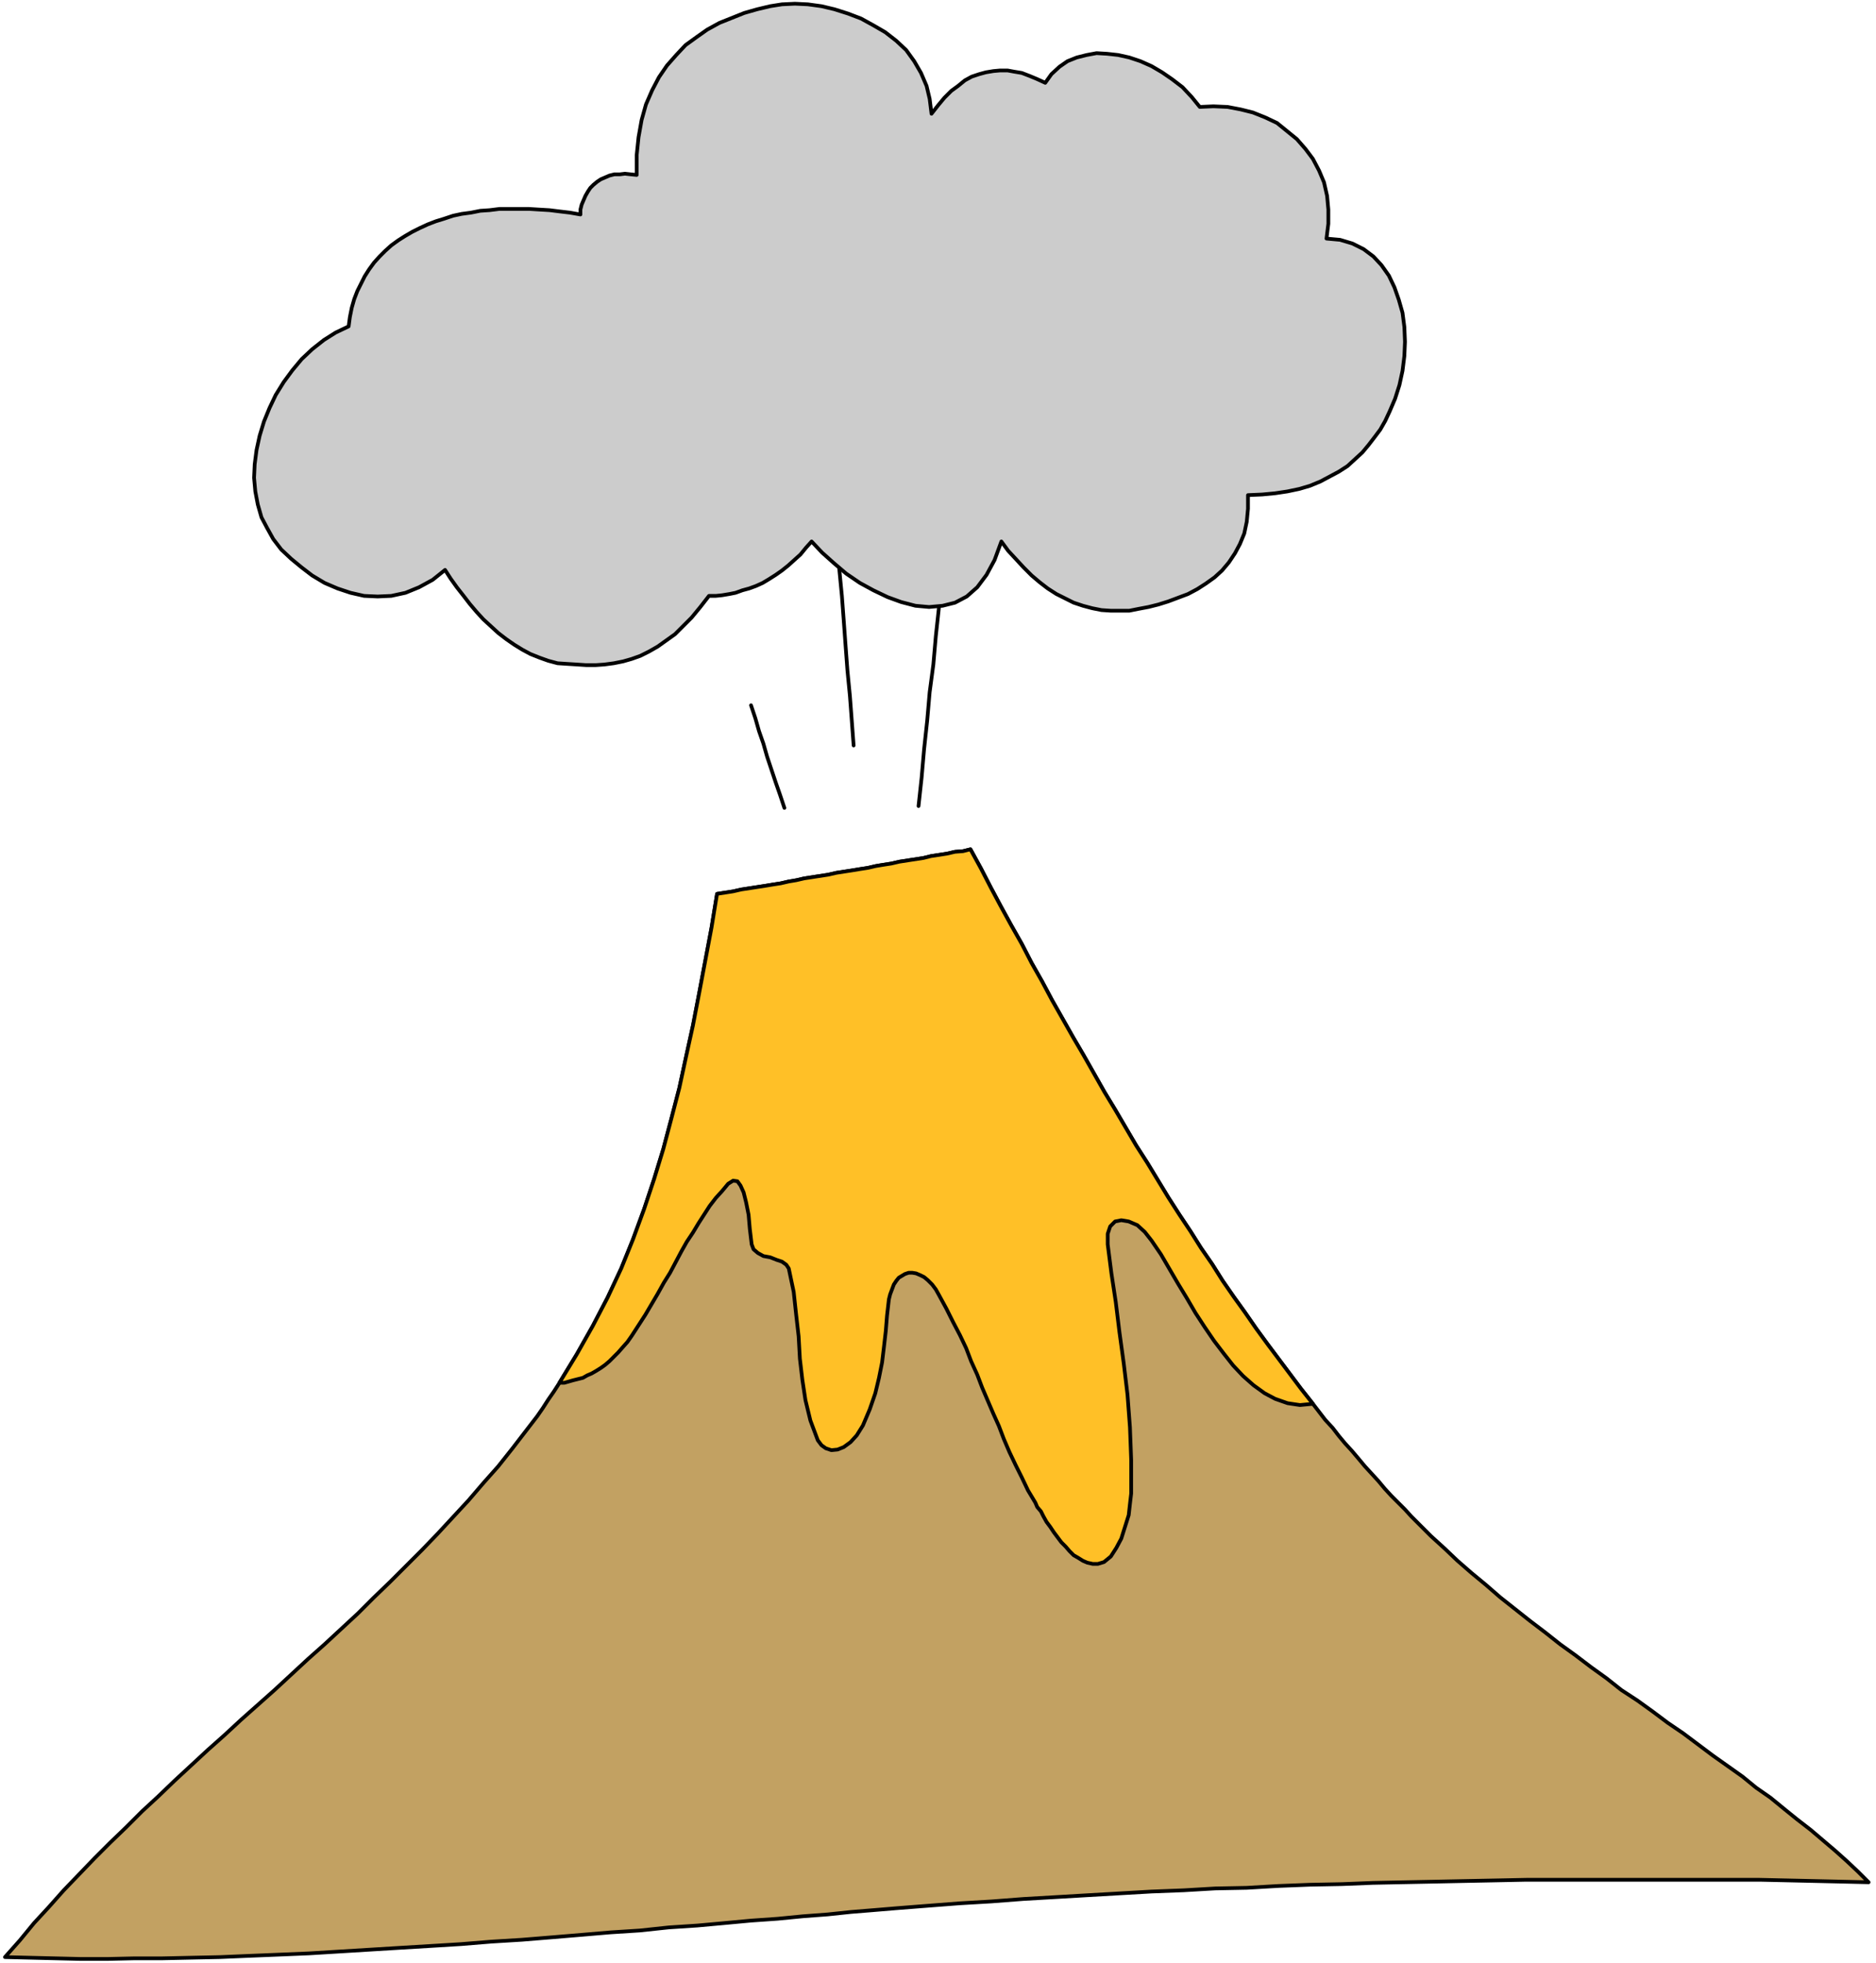 <svg xmlns="http://www.w3.org/2000/svg" fill-rule="evenodd" height="513.267" preserveAspectRatio="none" stroke-linecap="round" viewBox="0 0 3035 3176" width="490.455"><style>.pen1{stroke:none}.pen2{stroke:#000;stroke-width:6;stroke-linejoin:round}</style><path class="pen1" style="fill:#c2a162" d="m1570 1374 17 31 16 31 16 30 17 31 17 30 16 31 17 30 16 30 17 30 17 30 17 29 17 30 17 30 17 28 17 29 17 29 18 28 17 28 17 28 18 28 18 27 17 27 18 26 17 27 18 26 18 25 18 26 19 26 18 24 18 24 18 24 19 24 10 13 10 13 12 13 10 13 10 12 11 12 11 13 10 12 11 12 11 12 10 12 11 12 11 11 11 11 10 11 11 11 21 21 22 20 21 20 23 20 23 19 23 20 24 19 24 19 25 19 24 19 25 18 25 19 25 18 24 19 26 17 25 18 24 18 25 17 24 18 24 18 24 17 24 17 22 18 23 16 22 18 21 17 22 17 20 17 20 17 19 17 18 17 17 17-43-1-44-1-44-1-45-1h-378l-49 1-50 1-49 1-51 1-49 1-50 2-52 1-51 2-51 3-51 1-51 3-52 2-52 3-52 3-51 3-52 3-52 4-51 3-52 4-51 4-36 3-37 3-38 4-40 3-41 4-43 3-43 4-44 4-46 3-47 5-47 3-47 4-48 4-49 4-49 3-49 4-49 3-50 3-49 3-49 3-49 3-48 2-49 2-47 2-47 1-46 1h-45l-44 1h-44l-41-1-41-1-40-1 24-27 23-28 24-26 24-27 25-26 25-26 25-25 26-25 26-26 26-24 26-25 27-25 27-25 27-24 27-25 27-24 27-24 27-25 27-25 27-24 27-25 27-25 25-25 27-26 26-26 26-26 25-26 25-27 25-27 24-28 24-27 23-29 10-13 10-13 10-13 10-13 9-13 9-14 9-13 9-14 28-46 26-46 24-46 22-47 19-47 18-49 16-48 15-49 13-49 13-50 11-51 11-50 10-52 10-53 10-53 9-55 13-2 13-2 13-3 13-2 13-2 13-2 12-2 13-2 13-3 12-2 13-3 13-2 13-2 13-2 13-3 13-2 13-2 12-2 13-2 13-3 12-2 13-2 13-3 13-2 13-2 13-2 12-3 13-2 13-2 13-3 13-1 12-3z"/><path class="pen2" fill="none" d="m1570 1374 17 31 16 31 16 30 17 31 17 30 16 31 17 30 16 30 17 30 17 30 17 29 17 30 17 30 17 28 17 29 17 29 18 28 17 28 17 28 18 28 18 27 17 27 18 26 17 27 18 26 18 25 18 26 19 26 18 24 18 24 18 24 19 24 10 13 10 13 12 13 10 13 10 12 11 12 11 13 10 12 11 12 11 12 10 12 11 12 11 11 11 11 10 11 11 11 21 21 22 20 21 20 23 20 23 19 23 20 24 19 24 19 25 19 24 19 25 18 25 19 25 18 24 19 26 17 25 18 24 18 25 17 24 18 24 18 24 17 24 17 22 18 23 16 22 18 21 17 22 17 20 17 20 17 19 17 18 17 17 17-43-1-44-1-44-1-45-1h-378l-49 1-50 1-49 1-51 1-49 1-50 2-52 1-51 2-51 3-51 1-51 3-52 2-52 3-52 3-51 3-52 3-52 4-51 3-52 4-51 4-36 3-37 3-38 4-40 3-41 4-43 3-43 4-44 4-46 3-47 5-47 3-47 4-48 4-49 4-49 3-49 4-49 3-50 3-49 3-49 3-49 3-48 2-49 2-47 2-47 1-46 1h-45l-44 1h-44l-41-1-41-1-40-1 24-27 23-28 24-26 24-27 25-26 25-26 25-25 26-25 26-26 26-24 26-25 27-25 27-25 27-24 27-25 27-24 27-24 27-25 27-25 27-24 27-25 27-25 25-25 27-26 26-26 26-26 25-26 25-27 25-27 24-28 24-27 23-29 10-13 10-13 10-13 10-13 9-13 9-14 9-13 9-14 28-46 26-46 24-46 22-47 19-47 18-49 16-48 15-49 13-49 13-50 11-51 11-50 10-52 10-53 10-53 9-55 13-2 13-2 13-3 13-2 13-2 13-2 12-2 13-2 13-3 12-2 13-3 13-2 13-2 13-2 13-3 13-2 13-2 12-2 13-2 13-3 12-2 13-2 13-3 13-2 13-2 13-2 12-3 13-2 13-2 13-3 13-1 12-3h0"/><path class="pen1" style="fill:#ffc027" d="m1570 1374 17 31 16 31 16 30 17 31 17 30 16 31 17 30 16 30 17 30 17 30 17 29 17 30 17 30 17 28 17 29 17 29 18 28 17 28 17 28 18 28 18 27 17 27 18 26 17 27 18 26 18 25 18 26 19 26 18 24 18 24 18 24 19 24-21 2-20-3-20-7-17-9-18-13-17-15-16-17-15-19-16-21-15-22-15-23-14-24-14-23-14-24-14-24-15-22-11-14-12-11-14-6-12-2-10 2-8 8-4 12v17l6 47 7 46 6 49 7 51 6 50 4 53 2 53v54l-2 17-2 18-6 19-6 19-8 15-9 14-11 9-10 3h-8l-9-2-7-3-8-5-7-4-7-7-6-7-7-7-6-8-6-8-6-9-6-8-5-9-4-8-6-7-3-7-12-20-10-21-10-20-10-21-9-21-8-21-9-20-9-21-9-21-8-21-10-22-8-21-10-21-11-21-11-22-12-22-5-9-6-8-7-7-6-5-6-3-7-3-6-1h-6l-6 2-5 3-5 3-4 5-4 6-3 8-3 8-2 8-3 26-2 25-3 26-3 25-5 25-6 25-9 26-11 26-10 16-10 11-11 8-10 4-10 1-9-3-7-5-6-8-12-32-8-33-5-33-4-34-2-36-4-35-4-37-8-38-4-6-7-5-9-3-10-4-11-2-9-5-7-6-3-8-3-25-2-23-4-20-4-16-5-11-5-7-7-1-8 5-10 12-10 11-10 13-9 14-9 14-9 15-10 15-9 16-9 17-9 17-10 16-10 18-10 17-10 17-11 17-11 17-7 10-8 9-7 8-7 7-7 7-7 6-7 5-8 5-7 4-7 3-7 4-8 2-8 2-7 2-7 2h-8l28-46 26-46 24-46 22-47 19-47 18-49 16-48 15-49 13-49 13-50 11-51 11-50 10-52 10-53 10-53 9-55 13-2 13-2 13-3 13-2 13-2 13-2 12-2 13-2 13-3 12-2 13-3 13-2 13-2 13-2 13-3 13-2 13-2 12-2 13-2 13-3 12-2 13-2 13-3 13-2 13-2 13-2 12-3 13-2 13-2 13-3 13-1 12-3z"/><path class="pen2" fill="none" d="m1570 1374 17 31 16 31 16 30 17 31 17 30 16 31 17 30 16 30 17 30 17 30 17 29 17 30 17 30 17 28 17 29 17 29 18 28 17 28 17 28 18 28 18 27 17 27 18 26 17 27 18 26 18 25 18 26 19 26 18 24 18 24 18 24 19 24-21 2-20-3-20-7-17-9-18-13-17-15-16-17-15-19-16-21-15-22-15-23-14-24-14-23-14-24-14-24-15-22-11-14-12-11-14-6-12-2-10 2-8 8-4 12v17l6 47 7 46 6 49 7 51 6 50 4 53 2 53v54l-2 17-2 18-6 19-6 19-8 15-9 14-11 9-10 3h-8l-9-2-7-3-8-5-7-4-7-7-6-7-7-7-6-8-6-8-6-9-6-8-5-9-4-8-6-7-3-7-12-20-10-21-10-20-10-21-9-21-8-21-9-20-9-21-9-21-8-21-10-22-8-21-10-21-11-21-11-22-12-22-5-9-6-8-7-7-6-5-6-3-7-3-6-1h-6l-6 2-5 3-5 3-4 5-4 6-3 8-3 8-2 8-3 26-2 25-3 26-3 25-5 25-6 25-9 26-11 26-10 16-10 11-11 8-10 4-10 1-9-3-7-5-6-8-12-32-8-33-5-33-4-34-2-36-4-35-4-37-8-38-4-6-7-5-9-3-10-4-11-2-9-5-7-6-3-8-3-25-2-23-4-20-4-16-5-11-5-7-7-1-8 5-10 12-10 11-10 13-9 14-9 14-9 15-10 15-9 16-9 17-9 17-10 16-10 18-10 17-10 17-11 17-11 17-7 10-8 9-7 8-7 7-7 7-7 6-7 5-8 5-7 4-7 3-7 4-8 2-8 2-7 2-7 2h-8l28-46 26-46 24-46 22-47 19-47 18-49 16-48 15-49 13-49 13-50 11-51 11-50 10-52 10-53 10-53 9-55 13-2 13-2 13-3 13-2 13-2 13-2 12-2 13-2 13-3 12-2 13-3 13-2 13-2 13-2 13-3 13-2 13-2 12-2 13-2 13-3 12-2 13-2 13-3 13-2 13-2 13-2 12-3 13-2 13-2 13-3 13-1 12-3h0m-47-437-4 46-5 46-4 46-6 45-4 46-5 46-4 46-5 46m-131-421 3 40 4 41 3 40 3 41 3 40 4 41 3 40 3 40m-166-65 7 21 6 21 7 20 6 21 7 21 7 21 7 20 7 21"/><path class="pen1" style="fill:#ccc" d="m1507 184 11-14 10-12 11-11 11-8 11-9 11-6 12-4 11-3 12-2 11-1h12l11 2 12 2 13 5 12 5 13 6 10-14 13-12 13-9 15-6 16-4 16-3 17 1 18 2 18 4 18 6 18 8 17 10 16 11 17 13 15 16 13 16 22-1 23 1 21 4 20 5 20 8 19 9 16 13 16 13 14 16 12 16 10 19 8 19 5 22 2 22v23l-3 24 22 2 20 6 18 9 16 12 13 14 12 17 9 19 7 20 6 21 3 23 1 24-1 23-3 24-5 23-7 22-9 21-7 15-8 14-9 12-10 13-10 12-12 11-12 11-14 9-15 8-15 8-17 7-17 5-19 4-20 3-21 2-23 1v22l-2 21-4 19-7 17-8 15-10 15-11 13-12 11-14 10-14 9-15 8-16 6-16 6-16 5-16 4-16 3-15 3h-30l-15-1-15-3-15-4-15-5-14-7-14-7-14-9-13-10-13-11-13-13-12-13-13-14-11-15-11 30-13 24-15 20-17 15-19 10-20 5-22 2-22-2-23-6-22-8-23-11-22-12-22-15-20-17-19-17-17-18-9 10-9 11-10 9-10 9-10 8-10 7-11 7-10 6-11 5-11 4-11 3-11 4-10 2-12 2-10 1h-11l-14 18-14 17-14 14-13 13-14 10-14 10-14 8-14 7-14 5-14 4-15 3-15 2-14 1h-16l-15-1-16-1-15-1-15-4-14-5-15-6-13-7-13-8-13-9-13-10-12-11-12-11-11-12-11-13-10-13-11-14-10-14-9-14-20 16-22 12-22 9-23 5-22 1-22-1-22-5-21-7-21-9-20-12-17-13-17-14-16-15-13-17-10-18-9-17-6-21-4-21-2-22 1-22 3-23 5-23 7-23 9-22 10-21 13-21 14-19 15-18 17-16 19-15 19-12 21-10 2-15 3-15 4-14 5-13 6-12 6-12 7-11 8-11 9-10 9-9 10-9 11-8 11-7 12-7 12-6 13-6 13-5 13-4 15-5 14-3 15-2 15-3 15-1 16-2h48l16 1 17 1 16 2 17 2 17 3v-8l2-8 3-7 3-7 4-7 4-6 5-5 6-5 6-4 7-3 7-3 8-2h9l8-1 9 1 10 1v-32l3-29 5-28 7-25 10-23 11-21 13-19 15-17 15-16 18-13 17-12 20-11 20-8 20-8 21-6 21-5 19-3 21-1 21 1 22 3 21 5 22 7 21 8 20 11 19 11 18 14 16 15 13 18 11 19 9 21 5 21 3 24z"/><path class="pen2" fill="none" d="m1507 184 11-14 10-12 11-11 11-8 11-9 11-6 12-4 11-3 12-2 11-1h12l11 2 12 2 13 5 12 5 13 6 10-14 13-12 13-9 15-6 16-4 16-3 17 1 18 2 18 4 18 6 18 8 17 10 16 11 17 13 15 16 13 16 22-1 23 1 21 4 20 5 20 8 19 9 16 13 16 13 14 16 12 16 10 19 8 19 5 22 2 22v23l-3 24 22 2 20 6 18 9 16 12 13 14 12 17 9 19 7 20 6 21 3 23 1 24-1 23-3 24-5 23-7 22-9 21-7 15-8 14-9 12-10 13-10 12-12 11-12 11-14 9-15 8-15 8-17 7-17 5-19 4-20 3-21 2-23 1v22l-2 21-4 19-7 17-8 15-10 15-11 13-12 11-14 10-14 9-15 8-16 6-16 6-16 5-16 4-16 3-15 3h-30l-15-1-15-3-15-4-15-5-14-7-14-7-14-9-13-10-13-11-13-13-12-13-13-14-11-15-11 30-13 24-15 20-17 15-19 10-20 5-22 2-22-2-23-6-22-8-23-11-22-12-22-15-20-17-19-17-17-18-9 10-9 11-10 9-10 9-10 8-10 7-11 7-10 6-11 5-11 4-11 3-11 4-10 2-12 2-10 1h-11l-14 18-14 17-14 14-13 13-14 10-14 10-14 8-14 7-14 5-14 4-15 3-15 2-14 1h-16l-15-1-16-1-15-1-15-4-14-5-15-6-13-7-13-8-13-9-13-10-12-11-12-11-11-12-11-13-10-13-11-14-10-14-9-14-20 16-22 12-22 9-23 5-22 1-22-1-22-5-21-7-21-9-20-12-17-13-17-14-16-15-13-17-10-18-9-17-6-21-4-21-2-22 1-22 3-23 5-23 7-23 9-22 10-21 13-21 14-19 15-18 17-16 19-15 19-12 21-10 2-15 3-15 4-14 5-13 6-12 6-12 7-11 8-11 9-10 9-9 10-9 11-8 11-7 12-7 12-6 13-6 13-5 13-4 15-5 14-3 15-2 15-3 15-1 16-2h48l16 1 17 1 16 2 17 2 17 3v-8l2-8 3-7 3-7 4-7 4-6 5-5 6-5 6-4 7-3 7-3 8-2h9l8-1 9 1 10 1v-32l3-29 5-28 7-25 10-23 11-21 13-19 15-17 15-16 18-13 17-12 20-11 20-8 20-8 21-6 21-5 19-3 21-1 21 1 22 3 21 5 22 7 21 8 20 11 19 11 18 14 16 15 13 18 11 19 9 21 5 21 3 24h0"/></svg>
